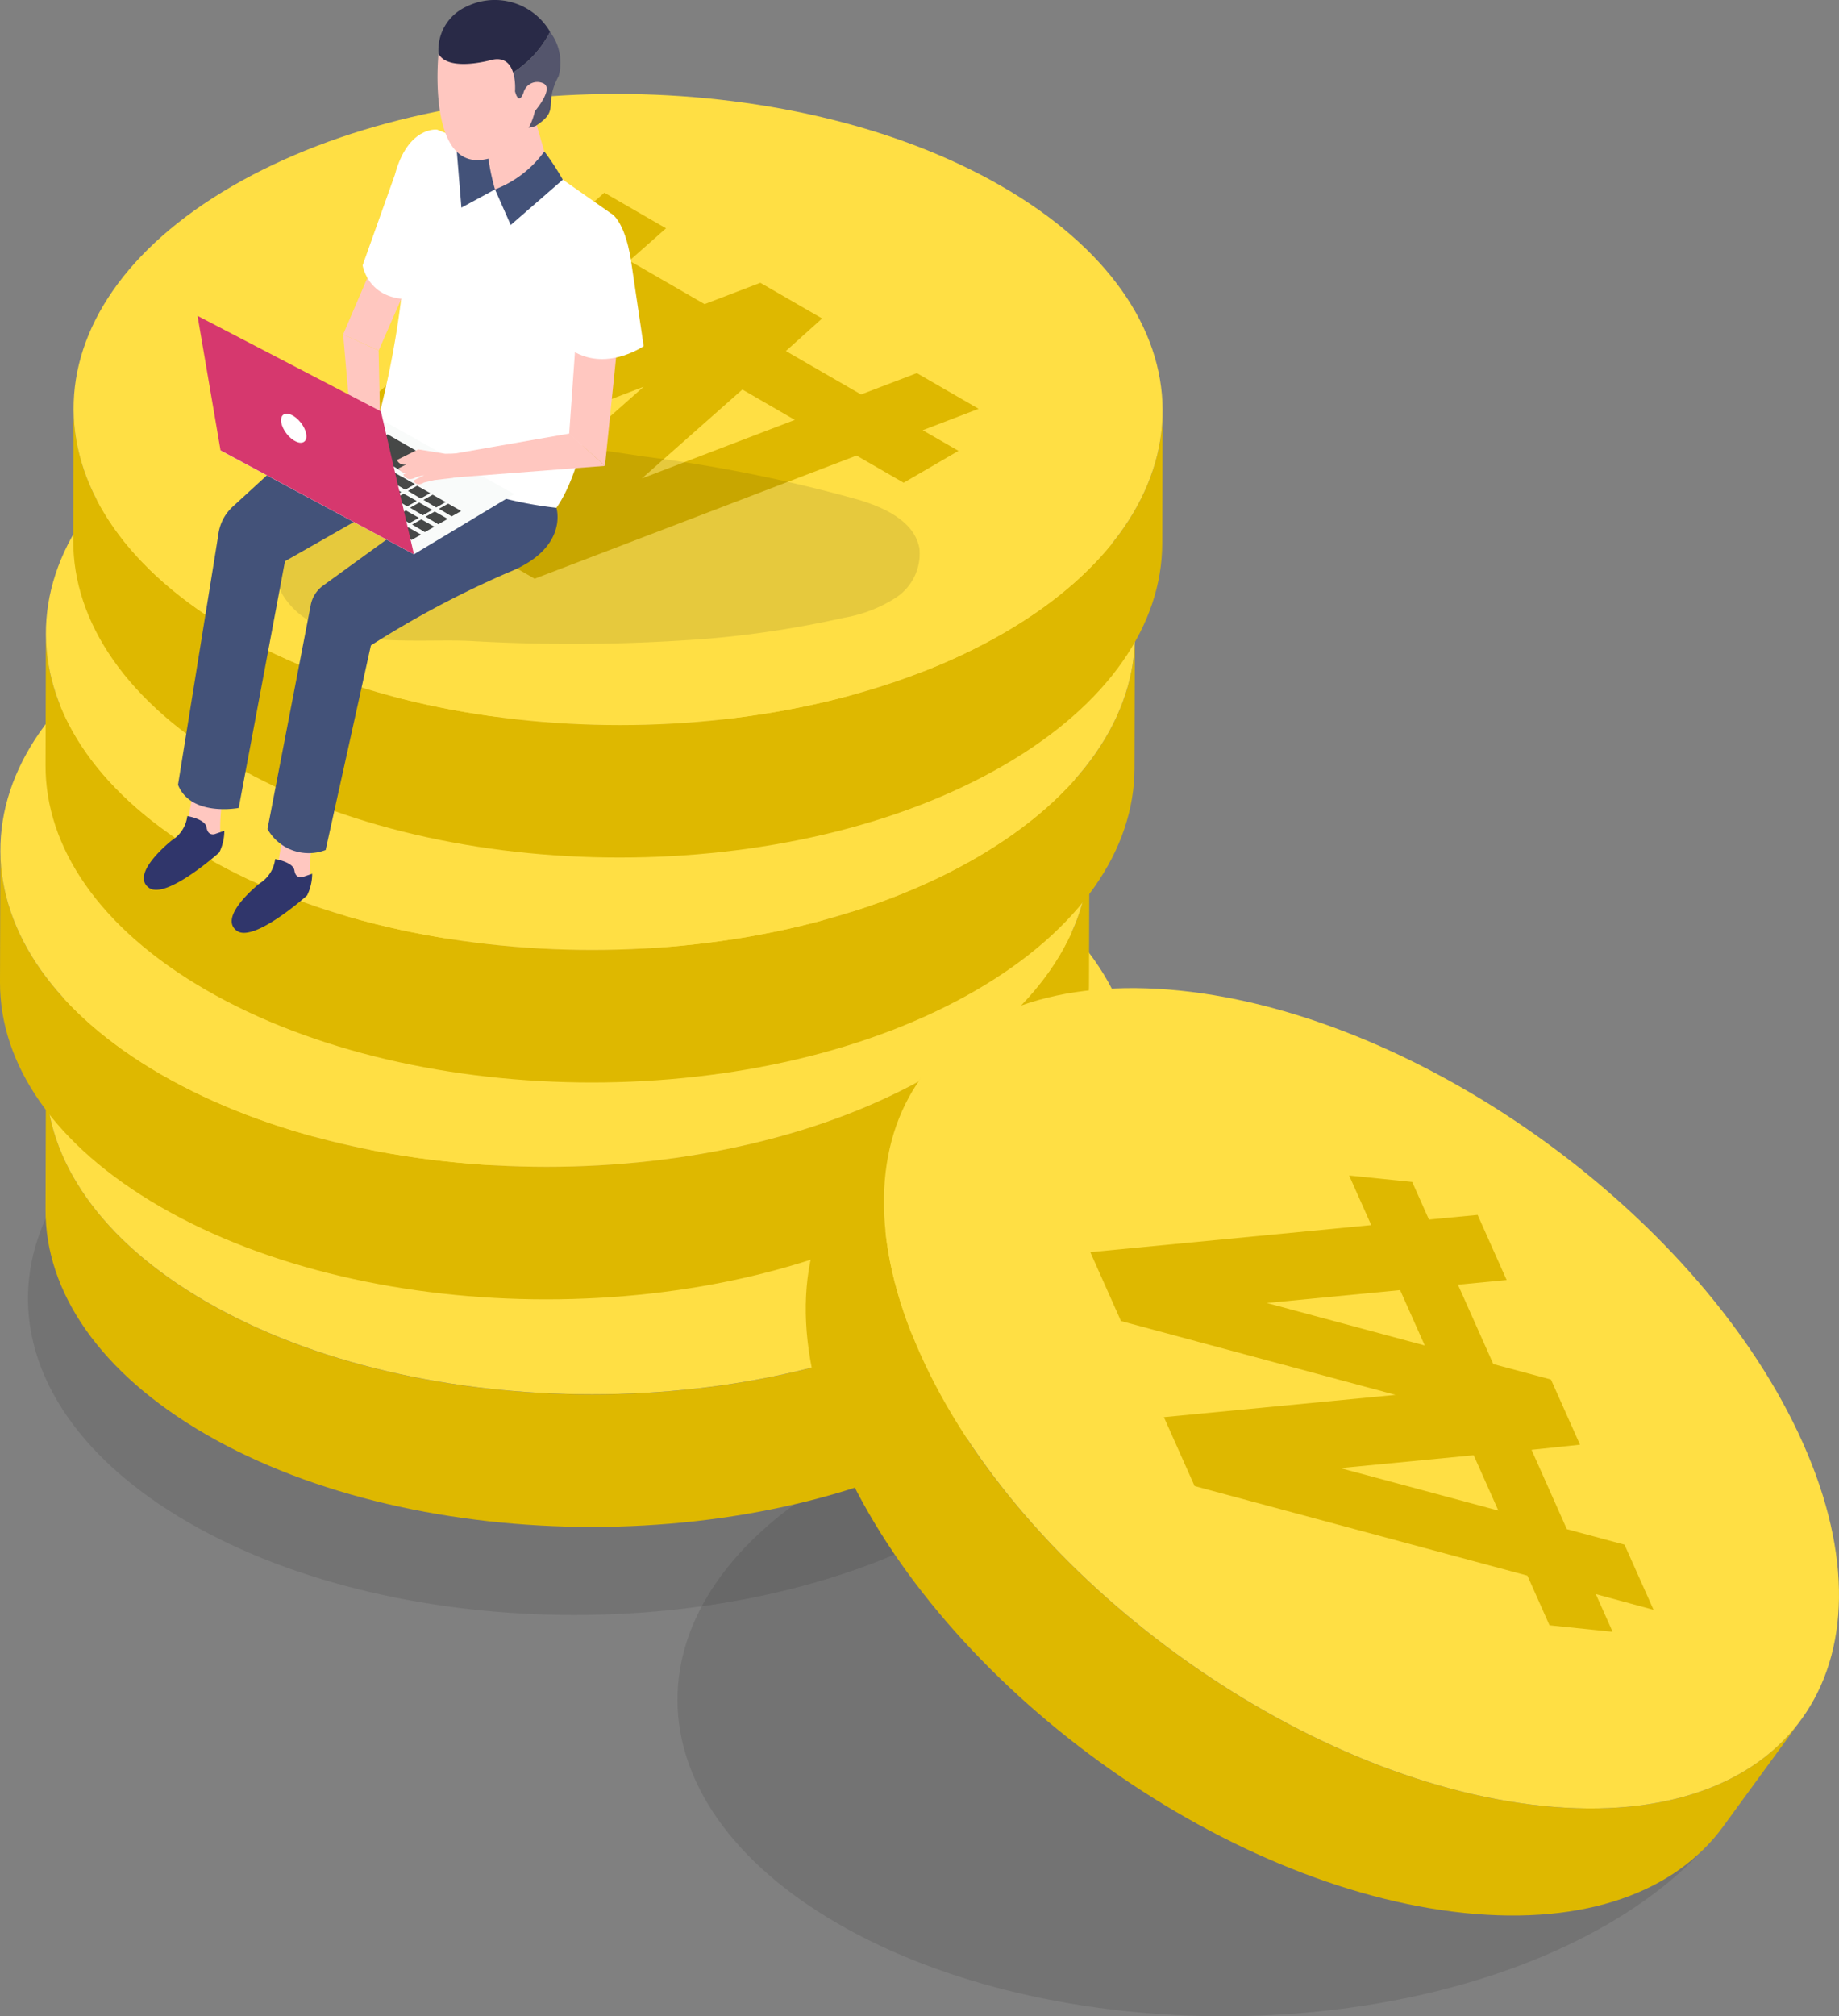 <svg xmlns="http://www.w3.org/2000/svg" xmlns:xlink="http://www.w3.org/1999/xlink" width="113" height="123.822" viewBox="0 0 113 123.822">
  <rect x="0" y="0" width="113" height="123.822" fill="#808080" stroke="none"/>
  <defs>
    <linearGradient id="linear-gradient" x1="-55.653" y1="-137.85" x2="-55.625" y2="-137.85" gradientUnits="objectBoundingBox">
      <stop offset="0" stop-color="#f2d75b"/>
      <stop offset="1" stop-color="#d5b138"/>
    </linearGradient>
    <linearGradient id="linear-gradient-2" x1="-55.582" y1="-137.282" x2="-55.553" y2="-137.282" xlink:href="#linear-gradient"/>
    <linearGradient id="linear-gradient-3" x1="-55.653" y1="-136.699" x2="-55.625" y2="-136.699" xlink:href="#linear-gradient"/>
  </defs>
  <g id="그룹_5701" data-name="그룹 5701" transform="translate(-718.838 -2323.747)">
    <g id="그룹_5667" data-name="그룹 5667" transform="translate(720.556 2384.167)" opacity="0.1">
      <path id="패스_16469" data-name="패스 16469" d="M777.346,2381.26c13.111,7.57,13.186,19.841.161,27.409s-34.21,7.565-47.32,0-13.17-19.841-.154-27.406S764.238,2373.691,777.346,2381.26Z" transform="translate(-720.312 -2375.586)"/>
    </g>
    <g id="그룹_5668" data-name="그룹 5668" transform="translate(760.466 2408.81)" opacity="0.1">
      <path id="패스_16470" data-name="패스 16470" d="M811.588,2402.4c13.111,7.569,13.186,19.84.161,27.41s-34.21,7.567-47.32,0-13.17-19.841-.155-27.406S798.484,2394.836,811.588,2402.4Z" transform="translate(-754.554 -2396.73)"/>
    </g>
    <g id="그룹_5673" data-name="그룹 5673" transform="translate(721.635 2370.616)">
      <g id="그룹_5671" data-name="그룹 5671">
        <g id="그룹_5669" data-name="그룹 5669" transform="translate(0 19.286)">
          <path id="패스_16471" data-name="패스 16471" d="M788.175,2380.7l-.023,8.141c-.014,4.927-3.252,9.846-9.72,13.606-13.019,7.565-34.211,7.565-47.32,0-6.594-3.807-9.887-8.807-9.873-13.8l.023-8.141c-.014,4.992,3.28,9.992,9.873,13.8,13.111,7.57,34.3,7.57,47.32,0C784.923,2390.546,788.16,2385.626,788.175,2380.7Z" transform="translate(-721.238 -2380.507)" fill="#deb800"/>
        </g>
        <g id="그룹_5670" data-name="그룹 5670" transform="translate(0.022)">
          <path id="패스_16472" data-name="패스 16472" d="M778.291,2369.632c13.111,7.57,13.186,19.841.161,27.41s-34.21,7.565-47.32,0-13.17-19.841-.154-27.406S765.187,2362.067,778.291,2369.632Z" transform="translate(-721.257 -2363.96)" fill="#ffdf44"/>
        </g>
      </g>
      <g id="그룹_5672" data-name="그룹 5672" transform="translate(14.716 6.064)">
        <path id="패스_16473" data-name="패스 16473" d="M771.346,2383.749l2.194,1.267-3.368,1.957-2.892-1.669-19.782,7.563-.22-.127-3.569-2.061-.226-.131,10.716-9.47-16.317,6.237-.221-.128-3.569-2.061-.226-.131,12.993-11.483-2.888-1.667,3.368-1.958,2.189,1.264,2.252-1.99,3.79,2.189-2.252,1.99,4.621,2.668,3.427-1.311,3.795,2.191-2.226,2,4.62,2.668,3.428-1.31,3.794,2.191Zm-17.25,2.958,9.391-3.592-3.225-1.865-6.166,5.455m-9.617-5.552,9.391-3.592-3.224-1.865-6.167,5.453" transform="translate(-733.864 -2369.163)" fill="url(#linear-gradient)"/>
      </g>
    </g>
    <g id="그룹_5678" data-name="그룹 5678" transform="translate(718.838 2356.644)">
      <g id="그룹_5676" data-name="그룹 5676">
        <g id="그룹_5674" data-name="그룹 5674" transform="translate(0 19.285)">
          <path id="패스_16474" data-name="패스 16474" d="M785.776,2368.711l-.023,8.141c-.014,4.927-3.252,9.846-9.721,13.605-13.019,7.565-34.21,7.565-47.32,0-6.594-3.807-9.888-8.807-9.874-13.8l.023-8.141c-.014,4.992,3.28,9.992,9.874,13.8,13.111,7.57,34.3,7.57,47.32,0C782.524,2378.558,785.76,2373.638,785.776,2368.711Z" transform="translate(-718.838 -2368.518)" fill="#deb800"/>
        </g>
        <g id="그룹_5675" data-name="그룹 5675" transform="translate(0.022)">
          <path id="패스_16475" data-name="패스 16475" d="M775.891,2357.645c13.111,7.57,13.186,19.841.161,27.409s-34.209,7.565-47.32,0-13.17-19.841-.154-27.406S762.787,2350.079,775.891,2357.645Z" transform="translate(-718.856 -2351.972)" fill="#ffdf44"/>
        </g>
      </g>
      <g id="그룹_5677" data-name="그룹 5677" transform="translate(14.717 6.066)">
        <path id="패스_16476" data-name="패스 16476" d="M768.946,2371.761l2.194,1.266-3.368,1.957-2.892-1.669-19.782,7.563-.22-.127-3.569-2.061-.225-.131,10.715-9.47-16.317,6.237-.221-.128-3.569-2.061-.225-.131,12.993-11.482-2.887-1.663,3.368-1.958,2.189,1.263,2.252-1.99,3.79,2.189-2.252,1.99,4.621,2.668,3.427-1.311,3.795,2.191-2.226,2.005,4.62,2.668,3.428-1.31,3.795,2.191Zm-17.25,2.958,9.391-3.592-3.225-1.865-6.167,5.455m-9.617-5.552,9.391-3.593-3.224-1.865-6.167,5.453" transform="translate(-731.465 -2357.177)" fill="url(#linear-gradient-2)"/>
      </g>
    </g>
    <g id="그룹_5683" data-name="그룹 5683" transform="translate(721.635 2343.326)">
      <g id="그룹_5681" data-name="그룹 5681">
        <g id="그룹_5679" data-name="그룹 5679" transform="translate(0 19.284)">
          <path id="패스_16477" data-name="패스 16477" d="M788.175,2357.284l-.023,8.141c-.014,4.927-3.252,9.846-9.72,13.605-13.019,7.565-34.211,7.565-47.32,0-6.594-3.807-9.887-8.807-9.873-13.8l.023-8.141c-.014,4.992,3.28,9.992,9.873,13.8,13.111,7.569,34.3,7.569,47.32,0C784.923,2367.131,788.16,2362.215,788.175,2357.284Z" transform="translate(-721.238 -2357.091)" fill="#deb800"/>
        </g>
        <g id="그룹_5680" data-name="그룹 5680" transform="translate(0.022)">
          <path id="패스_16478" data-name="패스 16478" d="M778.291,2346.219c13.111,7.569,13.186,19.839.161,27.409s-34.21,7.565-47.32,0-13.17-19.841-.154-27.406S765.187,2338.652,778.291,2346.219Z" transform="translate(-721.257 -2340.546)" fill="#ffdf44"/>
        </g>
      </g>
      <g id="그룹_5682" data-name="그룹 5682" transform="translate(14.716 6.062)">
        <path id="패스_16479" data-name="패스 16479" d="M771.346,2360.333l2.194,1.267-3.368,1.958-2.892-1.67-19.782,7.563-.22-.127-3.569-2.061-.226-.131,10.716-9.469L737.88,2363.9l-.221-.128-3.569-2.061-.226-.131,12.993-11.483-2.888-1.667,3.368-1.957,2.189,1.263,2.252-1.99,3.79,2.188-2.252,1.99,4.621,2.668,3.427-1.311,3.795,2.191-2.226,2,4.62,2.668,3.428-1.31,3.794,2.191Zm-17.25,2.958,9.391-3.592-3.225-1.865-6.166,5.455m-9.617-5.553,9.391-3.592-3.224-1.865-6.167,5.454" transform="translate(-733.864 -2345.747)" fill="url(#linear-gradient-3)"/>
      </g>
    </g>
    <g id="그룹_5688" data-name="그룹 5688" transform="translate(723.338 2329.517)">
      <g id="그룹_5686" data-name="그룹 5686">
        <g id="그룹_5684" data-name="그룹 5684" transform="translate(0 19.283)">
          <path id="패스_16480" data-name="패스 16480" d="M789.636,2345.436l-.023,8.141c-.013,4.927-3.251,9.846-9.72,13.6-13.019,7.565-34.209,7.565-47.32,0-6.594-3.807-9.888-8.807-9.873-13.8l.023-8.141c-.014,4.992,3.279,9.992,9.873,13.8,13.11,7.57,34.3,7.569,47.32,0C786.385,2355.283,789.623,2350.363,789.636,2345.436Z" transform="translate(-722.699 -2345.242)" fill="#deb800"/>
        </g>
        <g id="그룹_5685" data-name="그룹 5685" transform="translate(0.022)">
          <path id="패스_16481" data-name="패스 16481" d="M779.752,2334.369c13.111,7.57,13.186,19.84.161,27.41s-34.21,7.565-47.32,0-13.17-19.841-.155-27.406S766.648,2326.8,779.752,2334.369Z" transform="translate(-722.718 -2328.697)" fill="#ffdf44"/>
        </g>
      </g>
      <g id="그룹_5687" data-name="그룹 5687" transform="translate(14.717 6.063)">
        <path id="패스_16482" data-name="패스 16482" d="M772.807,2348.487l2.195,1.267-3.368,1.957-2.892-1.669-19.782,7.563-.221-.127-3.569-2.06-.225-.131,10.715-9.47-16.317,6.236-.221-.127-3.569-2.06-.225-.131,12.993-11.484-2.888-1.668,3.368-1.957,2.189,1.263,2.253-1.99,3.79,2.188-2.252,1.99,4.621,2.667,3.427-1.311,3.795,2.191-2.226,2,4.62,2.667,3.428-1.311,3.794,2.191Zm-17.25,2.958,9.391-3.592-3.224-1.865-6.167,5.453m-9.617-5.552,9.391-3.593-3.224-1.865-6.168,5.454" transform="translate(-735.326 -2333.899)" fill="#deb800"/>
      </g>
    </g>
    <g id="그룹_5693" data-name="그룹 5693" transform="translate(768.347 2384.427)">
      <g id="그룹_5691" data-name="그룹 5691">
        <g id="그룹_5689" data-name="그룹 5689" transform="translate(0 5.455)">
          <path id="패스_16483" data-name="패스 16483" d="M822.481,2419.959l-4.8,6.575c-2.906,3.978-8.416,6.061-15.859,5.3-14.98-1.526-32.129-13.973-38.293-27.8-3.1-6.955-2.828-12.937.116-16.968l4.8-6.575c-2.944,4.031-3.216,10.013-.116,16.968,6.163,13.828,23.31,26.276,38.292,27.8C814.066,2426.018,819.576,2423.938,822.481,2419.959Z" transform="translate(-761.316 -2380.49)" fill="#deb800"/>
        </g>
        <g id="그룹_5690" data-name="그룹 5690" transform="translate(4.805)">
          <path id="패스_16484" data-name="패스 16484" d="M821.911,2403.759c6.163,13.828-.985,23.8-15.968,22.275s-32.129-13.973-38.292-27.8.994-23.8,15.975-22.27S815.75,2389.938,821.911,2403.759Z" transform="translate(-765.439 -2375.81)" fill="#ffdf44"/>
        </g>
      </g>
      <g id="그룹_5692" data-name="그룹 5692" transform="translate(17.483 11.509)">
        <path id="패스_16485" data-name="패스 16485" d="M807.382,2411.39l1.031,2.314-3.877-.4-1.359-3.05-20.453-5.5-.1-.233-1.678-3.765-.106-.233,14.234-1.368L778.2,2394.62l-.1-.233-1.678-3.765-.1-.233,17.26-1.66-1.358-3.045,3.875.395,1.029,2.309,2.991-.286,1.782,4-2.992.287,2.173,4.874,3.543.951,1.784,4-2.979.315,2.171,4.873,3.543.952,1.784,4Zm-15.7-7.739,9.71,2.61-1.515-3.4-8.195.791m-4.521-10.14,9.71,2.61-1.515-3.4-8.195.791" transform="translate(-776.316 -2385.684)" fill="#deb800"/>
      </g>
    </g>
    <g id="그룹_5700" data-name="그룹 5700" transform="translate(727.674 2323.747)">
      <path id="패스_16486" data-name="패스 16486" d="M768.34,2357.878a8.5,8.5,0,0,0,3.221-1.256,3.223,3.223,0,0,0,1.41-2.992c-.287-1.647-2.1-2.5-3.7-2.985a91.8,91.8,0,0,0-13.233-2.669c-5.662-.856-11.416-1.712-17.091-.951a5.423,5.423,0,0,0-1.592.4,5.942,5.942,0,0,0-1.742,1.47,10.293,10.293,0,0,0-2.162,3.036,5.2,5.2,0,0,0,.3,4.377c2.073,3.707,7.983,2.827,11.557,2.994a108.66,108.66,0,0,0,14.739-.143A61.845,61.845,0,0,0,768.34,2357.878Z" transform="translate(-725.312 -2319.943)" opacity="0.1" style="mix-blend-mode: normal;isolation: isolate"/>
      <path id="패스_16487" data-name="패스 16487" d="M735.62,2368.276a12,12,0,0,0-.136,2.735l-2.134-.428.486-2.969Z" transform="translate(-725.271 -2316.486)" fill="#ffc7c0"/>
      <path id="패스_16488" data-name="패스 16488" d="M733.723,2369.01s1.108.176,1.184.7.479.413.479.413l.612-.21a3.025,3.025,0,0,1-.314,1.333s-3.263,2.923-4.312,2.172c-1.205-.865,1.4-2.914,1.4-2.914A2.043,2.043,0,0,0,733.723,2369.01Z" transform="translate(-725.652 -2316.255)" fill="#30366b"/>
      <path id="패스_16489" data-name="패스 16489" d="M750.693,2350.875s.794,2.482-2.978,3.971a60.01,60.01,0,0,0-8.422,4.473l-2.78,12.564a2.9,2.9,0,0,1-3.573-1.29l2.655-13.745a1.912,1.912,0,0,1,.759-1.2l6.035-4.375,2.547-2.979Z" transform="translate(-725.339 -2319.684)" fill="#435279"/>
      <path id="패스_16490" data-name="패스 16490" d="M753.1,2335.738s-.4,13.9-3.38,18.065a23.782,23.782,0,0,1-4.116-.83c-2.582-.762-5.635-2.174-6.807-4.73a56.407,56.407,0,0,0,1.789-12.51,13.759,13.759,0,0,1,.29-2.612,3.526,3.526,0,0,1,1.5-2.55l7.744,3.08Z" transform="translate(-724.37 -2322.617)" fill="#fff"/>
      <path id="패스_16491" data-name="패스 16491" d="M738.715,2337.788l-1.787,4.169,2.184.993,1.853-4.235Z" transform="translate(-724.679 -2321.423)" fill="#ffc7c0"/>
      <path id="패스_16492" data-name="패스 16492" d="M749.253,2341.65l-.409,5.78,2.2,1.963.794-7.744Z" transform="translate(-722.707 -2320.783)" fill="#ffc7c0"/>
      <path id="패스_16493" data-name="패스 16493" d="M742.517,2330.574s-1.787-.2-2.582,2.78l-1.981,5.56s.4,2.581,3.773,1.981" transform="translate(-724.509 -2322.617)" fill="#fff"/>
      <path id="패스_16494" data-name="패스 16494" d="M751.492,2335s.794.4,1.191,2.78l.794,5.361s-2.582,1.787-4.766,0l-.2-3.773" transform="translate(-722.762 -2321.883)" fill="#fff"/>
      <path id="패스_16495" data-name="패스 16495" d="M730.907,2365.835a12,12,0,0,0-.136,2.734l-2.134-.428.486-2.968Z" transform="translate(-726.052 -2316.89)" fill="#ffc7c0"/>
      <path id="패스_16496" data-name="패스 16496" d="M740.554,2351.13l-5.759,3.276-2.843,15.152s-2.932.565-3.73-1.42l2.476-15.352a2.8,2.8,0,0,1,.889-1.733l4.708-4.312Z" transform="translate(-726.12 -2319.941)" fill="#435279"/>
      <path id="패스_16497" data-name="패스 16497" d="M748.083,2332.117l-.794-2.755s-1.811,1.241-2.556.67l-.174,1.588-.35,2.656.844.173h2.233Z" transform="translate(-723.474 -2322.817)" fill="#ffc7c0"/>
      <path id="패스_16499" data-name="패스 16499" d="M736.913,2344.214l11.595,6.485-6.16,3.7-11.888-6.376Z" transform="translate(-725.75 -2320.359)" fill="#f9fbfa"/>
      <path id="패스_16500" data-name="패스 16500" d="M736.928,2341.366l.529,6.089,1.767.139-.117-5.234Z" transform="translate(-724.679 -2320.83)" fill="#ffc7c0"/>
      <g id="그룹_5698" data-name="그룹 5698" transform="translate(7.101 25.992)">
        <g id="그룹_5694" data-name="그룹 5694" transform="translate(2.464)">
          <path id="패스_16501" data-name="패스 16501" d="M742.544,2350.282l.8.452-.583.33-.783-.466Z" transform="translate(-733.408 -2345.346)" fill="#464847"/>
          <path id="패스_16502" data-name="패스 16502" d="M741.728,2349.812l.8.452-.583.331-.783-.466Z" transform="translate(-733.543 -2345.424)" fill="#464847"/>
          <path id="패스_16503" data-name="패스 16503" d="M740.911,2349.341l.8.452-.583.33-.782-.466Z" transform="translate(-733.679 -2345.502)" fill="#464847"/>
          <path id="패스_16504" data-name="패스 16504" d="M740.094,2348.871l.8.452-.583.33-.783-.466Z" transform="translate(-733.814 -2345.58)" fill="#464847"/>
          <path id="패스_16505" data-name="패스 16505" d="M739.277,2348.4l1.759,1-.583.33-1.748-1.014Z" transform="translate(-733.95 -2345.658)" fill="#464847"/>
          <path id="패스_16506" data-name="패스 16506" d="M738.461,2347.929l.8.452-.583.33-.782-.466Z" transform="translate(-734.084 -2345.736)" fill="#464847"/>
          <path id="패스_16507" data-name="패스 16507" d="M737.644,2347.459l.8.452-.583.33-.783-.466Z" transform="translate(-734.219 -2345.813)" fill="#464847"/>
          <path id="패스_16508" data-name="패스 16508" d="M736.828,2346.988l.8.452-.583.33-.783-.466Z" transform="translate(-734.355 -2345.891)" fill="#464847"/>
          <path id="패스_16509" data-name="패스 16509" d="M736.01,2346.518l.952.549-.565.317-.952-.548Z" transform="translate(-734.489 -2345.969)" fill="#464847"/>
          <path id="패스_16510" data-name="패스 16510" d="M735.194,2346.047l.8.452-.583.33-.783-.466Z" transform="translate(-734.625 -2346.047)" fill="#464847"/>
          <path id="패스_16511" data-name="패스 16511" d="M739.485,2346.63l-1.515.851,2.914,1.732,1.555-.886Z" transform="translate(-734.071 -2345.95)" fill="#464847"/>
        </g>
        <g id="그룹_5695" data-name="그룹 5695" transform="translate(1.643 0.483)">
          <path id="패스_16512" data-name="패스 16512" d="M741.838,2350.7l.8.452-.583.33-.783-.466Z" transform="translate(-732.705 -2345.761)" fill="#464847"/>
          <path id="패스_16513" data-name="패스 16513" d="M741.022,2350.226l.8.452-.583.33-.783-.466Z" transform="translate(-732.84 -2345.839)" fill="#464847"/>
          <path id="패스_16514" data-name="패스 16514" d="M740.2,2349.756l.8.452-.583.33-.783-.466Z" transform="translate(-732.975 -2345.917)" fill="#464847"/>
          <path id="패스_16515" data-name="패스 16515" d="M739.39,2349.285l.8.454-.583.33-.782-.466Z" transform="translate(-733.11 -2345.994)" fill="#464847"/>
          <path id="패스_16516" data-name="패스 16516" d="M738.573,2348.813l.8.452-.583.33-.783-.466Z" transform="translate(-733.245 -2346.072)" fill="#464847"/>
          <path id="패스_16517" data-name="패스 16517" d="M737.756,2348.344l.8.452-.583.33-.783-.466Z" transform="translate(-733.38 -2346.15)" fill="#464847"/>
          <path id="패스_16518" data-name="패스 16518" d="M736.939,2347.874l.8.452-.583.33-.783-.466Z" transform="translate(-733.516 -2346.228)" fill="#464847"/>
          <path id="패스_16519" data-name="패스 16519" d="M736.123,2347.4l.8.452-.583.33-.782-.466Z" transform="translate(-733.651 -2346.306)" fill="#464847"/>
          <path id="패스_16520" data-name="패스 16520" d="M735.342,2346.933l.8.452-.822.484-.8-.452Z" transform="translate(-733.822 -2346.384)" fill="#464847"/>
          <path id="패스_16521" data-name="패스 16521" d="M734.489,2346.462l.8.452-.583.33-.782-.467Z" transform="translate(-733.921 -2346.462)" fill="#464847"/>
        </g>
        <g id="그룹_5696" data-name="그룹 5696" transform="translate(0.822 0.967)">
          <path id="패스_16522" data-name="패스 16522" d="M741.129,2351.112l.8.452-.583.33-.783-.466Z" transform="translate(-732 -2346.176)" fill="#464847"/>
          <path id="패스_16523" data-name="패스 16523" d="M740.316,2350.642l.8.452-.583.33-.783-.466Z" transform="translate(-732.135 -2346.254)" fill="#464847"/>
          <path id="패스_16524" data-name="패스 16524" d="M739.5,2350.17l.8.453-.583.33-.782-.466Z" transform="translate(-732.27 -2346.331)" fill="#464847"/>
          <path id="패스_16525" data-name="패스 16525" d="M738.683,2349.7l.8.452-.583.33-.783-.466Z" transform="translate(-732.405 -2346.41)" fill="#464847"/>
          <path id="패스_16526" data-name="패스 16526" d="M737.867,2349.23l.8.452-.583.33-.783-.466Z" transform="translate(-732.54 -2346.487)" fill="#464847"/>
          <path id="패스_16527" data-name="패스 16527" d="M737.048,2348.759l.8.452-.583.33-.783-.466Z" transform="translate(-732.676 -2346.565)" fill="#464847"/>
          <path id="패스_16528" data-name="패스 16528" d="M736.233,2348.289l.8.453-.583.33-.782-.466Z" transform="translate(-732.811 -2346.643)" fill="#464847"/>
          <path id="패스_16529" data-name="패스 16529" d="M735.287,2347.736l.952.549-.583.33-.952-.548Z" transform="translate(-732.97 -2346.734)" fill="#464847"/>
          <path id="패스_16530" data-name="패스 16530" d="M734.6,2347.347l.8.453-.583.33-.783-.466Z" transform="translate(-733.081 -2346.799)" fill="#464847"/>
          <path id="패스_16531" data-name="패스 16531" d="M733.784,2346.877l.8.452-.583.33-.782-.466Z" transform="translate(-733.216 -2346.877)" fill="#464847"/>
        </g>
        <g id="그룹_5697" data-name="그룹 5697" transform="translate(0 1.45)">
          <path id="패스_16532" data-name="패스 16532" d="M740.429,2351.526l.8.452-.583.33-.782-.466Z" transform="translate(-731.294 -2346.59)" fill="#464847"/>
          <path id="패스_16533" data-name="패스 16533" d="M739.612,2351.056l.8.453-.583.33-.783-.467Z" transform="translate(-731.43 -2346.668)" fill="#464847"/>
          <path id="패스_16534" data-name="패스 16534" d="M738.8,2350.585l.8.452-.583.33-.783-.466Z" transform="translate(-731.565 -2346.746)" fill="#464847"/>
          <path id="패스_16535" data-name="패스 16535" d="M737.977,2350.115l.952.549-.565.317-.952-.549Z" transform="translate(-731.7 -2346.824)" fill="#464847"/>
          <path id="패스_16536" data-name="패스 16536" d="M737.161,2349.644l.952.549-.565.317-.951-.549Z" transform="translate(-731.835 -2346.902)" fill="#464847"/>
          <path id="패스_16537" data-name="패스 16537" d="M736.345,2349.173l.952.549-.564.317-.952-.549Z" transform="translate(-731.97 -2346.979)" fill="#464847"/>
          <path id="패스_16538" data-name="패스 16538" d="M735.528,2348.7l.8.454-.583.33-.782-.466Z" transform="translate(-732.105 -2347.057)" fill="#464847"/>
          <path id="패스_16539" data-name="패스 16539" d="M734.711,2348.232l.8.452-.583.33-.782-.466Z" transform="translate(-732.241 -2347.135)" fill="#464847"/>
          <path id="패스_16540" data-name="패스 16540" d="M733.9,2347.762l.8.452-.583.33-.782-.466Z" transform="translate(-732.376 -2347.213)" fill="#464847"/>
          <path id="패스_16541" data-name="패스 16541" d="M733.079,2347.291l.8.452-.583.33-.782-.466Z" transform="translate(-732.511 -2347.291)" fill="#464847"/>
        </g>
      </g>
      <path id="패스_16542" data-name="패스 16542" d="M730.666,2348.652l-1.414-8.261,11.268,5.864,2.029,8.775Z" transform="translate(-725.95 -2320.992)" fill="#d6386e"/>
      <path id="패스_16543" data-name="패스 16543" d="M735.081,2347.261c-.24.189-.725-.027-1.082-.482s-.453-.977-.212-1.166.724.027,1.082.482S735.321,2347.072,735.081,2347.261Z" transform="translate(-725.221 -2320.139)" fill="#fff"/>
      <path id="패스_16544" data-name="패스 16544" d="M747.964,2331.726a6.7,6.7,0,0,1-3.03,2.331l.966,2.185,3.2-2.781A16.081,16.081,0,0,0,747.964,2331.726Z" transform="translate(-723.354 -2322.426)" fill="#435279"/>
      <g id="그룹_5699" data-name="그룹 5699" transform="translate(18.1)">
        <path id="패스_16545" data-name="패스 16545" d="M748.811,2325.7a3.929,3.929,0,0,0-5.134-1.549,2.925,2.925,0,0,0-1.72,2.885l.473,1.8.284.117,3.357-.486A6.43,6.43,0,0,0,748.811,2325.7Z" transform="translate(-741.948 -2323.747)" fill="#292a47"/>
        <path id="패스_16546" data-name="패스 16546" d="M748.7,2325.428a6.423,6.423,0,0,1-2.741,2.767l-3.357.486c1.784,1.155,3.682,3.17,5.227,2.513,1.542-1.006.428-1.25,1.4-3.051A3.115,3.115,0,0,0,748.7,2325.428Z" transform="translate(-741.839 -2323.469)" fill="#54556c"/>
      </g>
      <path id="패스_16547" data-name="패스 16547" d="M745.27,2334.129a13.318,13.318,0,0,1-.5-2.829l-1.865.285.3,3.661Z" transform="translate(-723.689 -2322.496)" fill="#435279"/>
      <path id="패스_16548" data-name="패스 16548" d="M741.964,2326.574s-.7,6.865,2.633,6.527a3.839,3.839,0,0,0,3.287-2.992s1.26-1.464.466-1.734a.875.875,0,0,0-1.132.5.848.848,0,0,0-.034.107s-.27.81-.518-.091c0,0,.2-2.318-1.431-1.936C745.236,2326.956,742.571,2327.722,741.964,2326.574Z" transform="translate(-723.856 -2323.279)" fill="#ffc7c0"/>
      <path id="패스_16549" data-name="패스 16549" d="M749.954,2346.59l-7.744,1.353.6,1.353,9.332-.72Z" transform="translate(-723.805 -2319.966)" fill="#ffc7c0"/>
      <path id="패스_16550" data-name="패스 16550" d="M740.386,2348.851a.465.465,0,0,1-.521-.266l.549-.275a.467.467,0,0,1-.629-.2l-.016-.035,1.3-.651,1.659.269,1.264-.023.254,1.159-1.049.349-1.134.132-.635.148c-.49.3-.654-.116-.654-.116l.668-.336-.473.111c-.608.37-.816-.15-.816-.15Z" transform="translate(-724.209 -2319.827)" fill="#ffc7c0"/>
      <path id="패스_16551" data-name="패스 16551" d="M729.093,2366.745s1.108.176,1.184.7.479.413.479.413l.612-.21a3.039,3.039,0,0,1-.312,1.333s-3.263,2.923-4.318,2.171c-1.205-.865,1.4-2.914,1.4-2.914A2.046,2.046,0,0,0,729.093,2366.745Z" transform="translate(-726.419 -2316.629)" fill="#30366b"/>
    </g>
  </g>
</svg>
